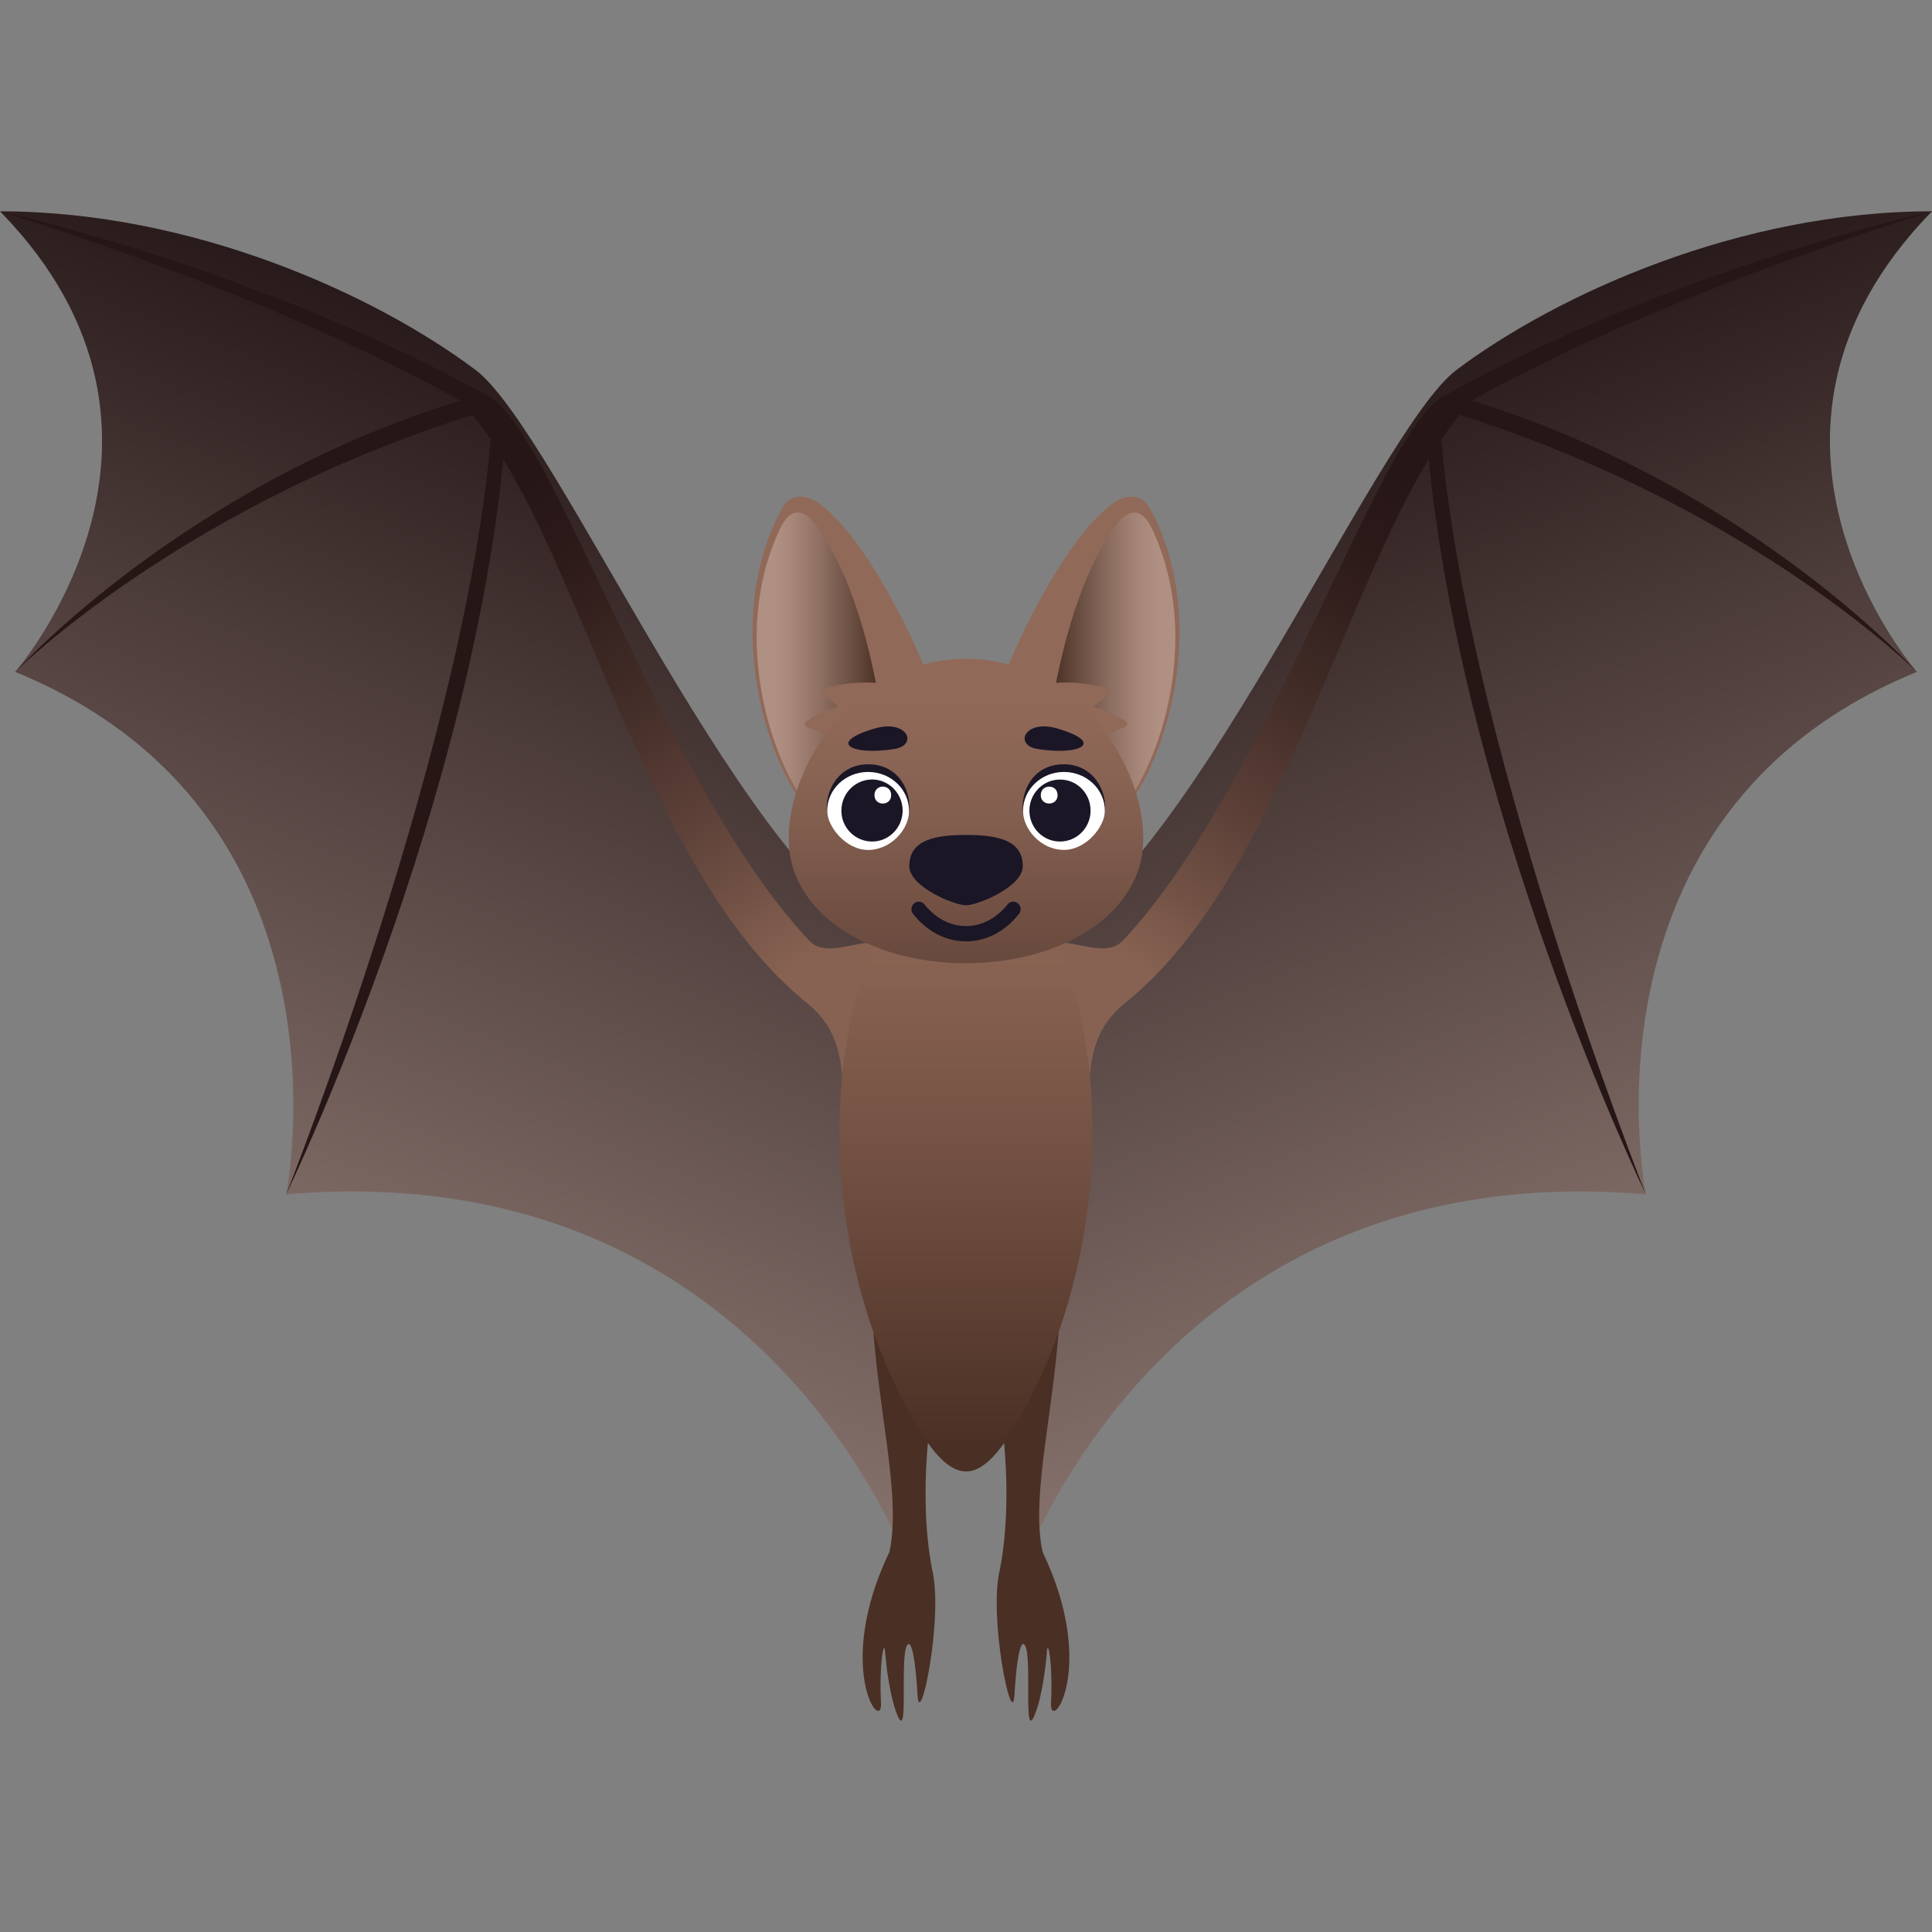 <?xml version="1.0" encoding="utf-8"?>
<!-- Generator: Adobe Illustrator 15.0.0, SVG Export Plug-In . SVG Version: 6.00 Build 0)  -->
<!DOCTYPE svg PUBLIC "-//W3C//DTD SVG 1.1//EN" "http://www.w3.org/Graphics/SVG/1.1/DTD/svg11.dtd">
<svg version="1.1" id="Layer_1" xmlns:x="http://ns.adobe.com/Extensibility/1.0/" xmlns:i="http://ns.adobe.com/AdobeIllustrator/10.0/" xmlns:graph="http://ns.adobe.com/Graphs/1.0/"
	 xmlns="http://www.w3.org/2000/svg" xmlns:xlink="http://www.w3.org/1999/xlink" xmlns:a="http://ns.adobe.com/AdobeSVGViewerExtensions/3.0/"
	 x="0px" y="0px" width="64px" height="64px" viewBox="0 0 64 64" enable-background="new 0 0 64 64" xml:space="preserve">
<rect x="0" y="0" width="64" height="64" fill="#808080" stroke="none"/>
<linearGradient id="SVGID_1_" gradientUnits="userSpaceOnUse" x1="251.375" y1="185.625" x2="251.375" y2="152.567" gradientTransform="matrix(0.931 -0.365 0.365 0.931 -247.243 -36.752)">
	<stop  offset="0" style="stop-color:#89746E"/>
	<stop  offset="0.653" style="stop-color:#4B3B39"/>
	<stop  offset="1" style="stop-color:#291B1B"/>
	<a:midPointStop  offset="0" style="stop-color:#89746E"/>
	<a:midPointStop  offset="0.515" style="stop-color:#89746E"/>
	<a:midPointStop  offset="1" style="stop-color:#291B1B"/>
</linearGradient>
<path fill="url(#SVGID_1_)" d="M64,7c-6.368,0-12.413,2.75-15.747,5.25c-2.729,2.045-9.154,17.373-14.035,18.981l-0.592,21.324
	c0,0,4.572-14.381,20.895-12.991c0,0-2.533-12.611,8.978-17.306C63.498,22.259,56.698,14.472,64,7z"/>
<path fill="#261616" d="M48.343,13.15c-0.42-0.124-0.904,0.317-0.489,0.442c9.978,3.011,15.645,8.666,15.645,8.666
	S57.742,15.885,48.343,13.15z"/>
<path fill="#261616" d="M47.813,13.128c-0.385,0.214-0.353,0.899,0.021,0.675C54.265,9.935,64,7,64,7S55.438,8.882,47.813,13.128z"
	/>
<path fill="#261616" d="M47.695,13.858c-0.028-0.452-0.481,0.065-0.444,0.513c0.98,12.215,7.27,25.193,7.27,25.193
	S48.331,24,47.695,13.858z"/>
<path fill="#4A2F24" d="M34.538,51.413c-0.422-1.931,0.455-4.922,0.578-8.144c0.053-1.376-2.018,3.229-2.018,3.229
	s0.527,2.882,0.025,5.49c-0.388,1.58,0.412,5.393,0.482,4.162c0.059-1.045,0.188-1.923,0.354-1.635
	c0.238,0.424-0.075,3.267,0.324,2.276c0.254-0.635,0.365-1.667,0.397-2.081c0.032-0.454,0.201,0.405,0.136,1.7
	C34.764,57.476,36.384,55.261,34.538,51.413z"/>
<linearGradient id="SVGID_2_" gradientUnits="userSpaceOnUse" x1="36.246" y1="32.457" x2="48.373" y2="13.185">
	<stop  offset="0.049" style="stop-color:#876252"/>
	<stop  offset="0.287" style="stop-color:#60433A"/>
	<stop  offset="0.524" style="stop-color:#402B26"/>
	<stop  offset="0.723" style="stop-color:#2D1B1A"/>
	<stop  offset="0.861" style="stop-color:#261616"/>
	<a:midPointStop  offset="0.049" style="stop-color:#876252"/>
	<a:midPointStop  offset="0.373" style="stop-color:#876252"/>
	<a:midPointStop  offset="0.861" style="stop-color:#261616"/>
</linearGradient>
<path fill="url(#SVGID_2_)" d="M36.083,36.068c-0.007,0.453-1.842-4.52-1.468-4.744c0.671-0.404,1.947,0.509,2.579-0.163
	c4.818-5.115,8.454-16.866,10.619-18.033c0.42-0.226,1.34-0.27,0.944,0.146c-3.827,4.033-5.771,15.102-11.268,19.769
	C36.964,33.49,36.112,34.033,36.083,36.068z"/>
<linearGradient id="SVGID_3_" gradientUnits="userSpaceOnUse" x1="-291.048" y1="-26.926" x2="-291.048" y2="-59.983" gradientTransform="matrix(-0.931 -0.365 -0.365 0.931 -271.339 -36.752)">
	<stop  offset="0" style="stop-color:#89746E"/>
	<stop  offset="0.653" style="stop-color:#4B3B39"/>
	<stop  offset="1" style="stop-color:#291B1B"/>
	<a:midPointStop  offset="0" style="stop-color:#89746E"/>
	<a:midPointStop  offset="0.515" style="stop-color:#89746E"/>
	<a:midPointStop  offset="1" style="stop-color:#291B1B"/>
</linearGradient>
<path fill="url(#SVGID_3_)" d="M0,7c6.369,0,12.413,2.75,15.747,5.25c2.729,2.045,9.155,17.373,14.036,18.981l0.592,21.324
	c0,0-4.573-14.381-20.895-12.991c0,0,2.534-12.611-8.978-17.306C0.502,22.259,7.302,14.472,0,7z"/>
<path fill="#261616" d="M15.658,13.15c0.42-0.124,0.903,0.317,0.489,0.442c-9.978,3.011-15.645,8.666-15.645,8.666
	S6.258,15.885,15.658,13.15z"/>
<path fill="#261616" d="M16.187,13.128c0.384,0.214,0.353,0.899-0.021,0.675C9.735,9.935,0,7,0,7S8.562,8.882,16.187,13.128z"/>
<path fill="#261616" d="M16.305,13.858c0.029-0.452,0.481,0.065,0.445,0.513c-0.981,12.215-7.27,25.193-7.27,25.193
	S15.669,24,16.305,13.858z"/>
<path fill="#4A2F24" d="M29.462,51.413c0.422-1.931-0.455-4.922-0.578-8.144c-0.053-1.376,2.018,3.229,2.018,3.229
	s-0.527,2.882-0.025,5.49c0.388,1.58-0.412,5.393-0.482,4.162c-0.059-1.045-0.188-1.923-0.354-1.635
	c-0.238,0.424,0.075,3.267-0.324,2.276c-0.254-0.635-0.365-1.667-0.397-2.081c-0.032-0.454-0.201,0.405-0.136,1.7
	C29.236,57.476,27.616,55.261,29.462,51.413z"/>
<linearGradient id="SVGID_4_" gradientUnits="userSpaceOnUse" x1="-546.335" y1="32.457" x2="-534.209" y2="13.185" gradientTransform="matrix(-1 0 0 1 -518.582 0)">
	<stop  offset="0.049" style="stop-color:#876252"/>
	<stop  offset="0.287" style="stop-color:#60433A"/>
	<stop  offset="0.524" style="stop-color:#402B26"/>
	<stop  offset="0.723" style="stop-color:#2D1B1A"/>
	<stop  offset="0.861" style="stop-color:#261616"/>
	<a:midPointStop  offset="0.049" style="stop-color:#876252"/>
	<a:midPointStop  offset="0.373" style="stop-color:#876252"/>
	<a:midPointStop  offset="0.861" style="stop-color:#261616"/>
</linearGradient>
<path fill="url(#SVGID_4_)" d="M27.917,36.068c0.007,0.453,1.842-4.52,1.468-4.744c-0.671-0.404-1.947,0.509-2.579-0.163
	c-4.818-5.115-8.455-16.866-10.62-18.033c-0.42-0.226-1.339-0.27-0.944,0.146c3.827,4.033,5.771,15.102,11.268,19.769
	C27.036,33.49,27.888,34.033,27.917,36.068z"/>
<linearGradient id="SVGID_5_" gradientUnits="userSpaceOnUse" x1="-511.228" y1="1211.875" x2="-511.228" y2="1232.16" gradientTransform="matrix(-1 0 0 -1 -479.228 1259.914)">
	<stop  offset="0" style="stop-color:#4A2F24"/>
	<stop  offset="0.4" style="stop-color:#6D4C3E"/>
	<stop  offset="0.777" style="stop-color:#876151"/>
	<stop  offset="1" style="stop-color:#916958"/>
	<a:midPointStop  offset="0" style="stop-color:#4A2F24"/>
	<a:midPointStop  offset="0.408" style="stop-color:#4A2F24"/>
	<a:midPointStop  offset="1" style="stop-color:#916958"/>
</linearGradient>
<path fill="url(#SVGID_5_)" d="M30.087,46.734c1.451,2.679,2.379,2.68,3.827,0c4.372-8.096,1.729-18.328-1.913-18.328
	C28.358,28.409,25.713,38.638,30.087,46.734z"/>
<path fill="#916958" d="M38.112,16.869c-0.297-0.557-0.861-0.541-1.44-0.043c-1.776,1.534-3.297,5.28-3.297,5.28
	s1.747,6.344,3.389,5.182C38.362,26.154,40.259,20.86,38.112,16.869z"/>
<linearGradient id="SVGID_6_" gradientUnits="userSpaceOnUse" x1="40.054" y1="20.088" x2="44.085" y2="20.088" gradientTransform="matrix(1 0 0 1 -5.15 2.134)">
	<stop  offset="0" style="stop-color:#4A2F24"/>
	<stop  offset="0.161" style="stop-color:#63473B"/>
	<stop  offset="0.469" style="stop-color:#8D6E61"/>
	<stop  offset="0.71" style="stop-color:#A68779"/>
	<stop  offset="0.855" style="stop-color:#B09082"/>
	<a:midPointStop  offset="0" style="stop-color:#4A2F24"/>
	<a:midPointStop  offset="0.406" style="stop-color:#4A2F24"/>
	<a:midPointStop  offset="0.855" style="stop-color:#B09082"/>
</linearGradient>
<path fill="url(#SVGID_6_)" d="M38.161,17.517c-0.309-0.653-0.756-0.783-1.295,0.01c-1.078,1.573-1.656,3.816-1.963,5.515
	c0,0,0.596,5.111,1.686,4.347C38.079,26.345,40.046,21.505,38.161,17.517z"/>
<path fill="#916958" d="M25.889,16.869c0.296-0.559,0.862-0.541,1.438-0.043c1.777,1.537,3.299,5.28,3.299,5.28
	s-1.745,6.344-3.389,5.182C25.639,26.154,23.742,20.862,25.889,16.869z"/>
<linearGradient id="SVGID_7_" gradientUnits="userSpaceOnUse" x1="382.872" y1="20.088" x2="386.9" y2="20.088" gradientTransform="matrix(-1 0 0 1 411.967 2.134)">
	<stop  offset="0" style="stop-color:#4A2F24"/>
	<stop  offset="0.161" style="stop-color:#63473B"/>
	<stop  offset="0.469" style="stop-color:#8D6E61"/>
	<stop  offset="0.71" style="stop-color:#A68779"/>
	<stop  offset="0.855" style="stop-color:#B09082"/>
	<a:midPointStop  offset="0" style="stop-color:#4A2F24"/>
	<a:midPointStop  offset="0.406" style="stop-color:#4A2F24"/>
	<a:midPointStop  offset="0.855" style="stop-color:#B09082"/>
</linearGradient>
<path fill="url(#SVGID_7_)" d="M25.839,17.517c0.309-0.653,0.755-0.784,1.294,0.011c1.078,1.572,1.657,3.815,1.961,5.515
	c0,0-0.594,5.11-1.684,4.346C25.922,26.345,23.955,21.505,25.839,17.517z"/>
<path fill="#916958" d="M31.077,23.431c-1.242-1.047-2.789-0.864-3.555-0.681c-0.348,0.084-0.398,0.162-0.148,0.333
	c0.37,0.254,0.771,0.67,1.102,1.3C28.889,25.164,31.61,23.879,31.077,23.431z"/>
<path fill="#916958" d="M30.524,23.533c-1.451-0.703-2.905-0.134-3.607,0.232c-0.315,0.166-0.348,0.258-0.06,0.361
	c0.416,0.152,0.898,0.456,1.369,0.981C28.808,25.765,31.148,23.835,30.524,23.533z"/>
<path fill="#916958" d="M32.923,23.431c1.246-1.047,2.791-0.864,3.555-0.681c0.346,0.083,0.398,0.162,0.148,0.333
	c-0.369,0.253-0.769,0.67-1.1,1.3C35.111,25.165,32.392,23.879,32.923,23.431z"/>
<path fill="#916958" d="M33.477,23.533c1.451-0.703,2.905-0.134,3.604,0.233c0.319,0.165,0.352,0.257,0.068,0.36
	c-0.419,0.152-0.905,0.456-1.372,0.982C35.194,25.765,32.854,23.835,33.477,23.533z"/>
<linearGradient id="SVGID_8_" gradientUnits="userSpaceOnUse" x1="37.15" y1="29.773" x2="37.15" y2="19.69" gradientTransform="matrix(1 0 0 1 -5.15 2.134)">
	<stop  offset="0" style="stop-color:#67493D"/>
	<stop  offset="0.105" style="stop-color:#6E4E41"/>
	<stop  offset="0.574" style="stop-color:#876252"/>
	<stop  offset="0.855" style="stop-color:#916958"/>
	<a:midPointStop  offset="0" style="stop-color:#67493D"/>
	<a:midPointStop  offset="0.406" style="stop-color:#67493D"/>
	<a:midPointStop  offset="0.855" style="stop-color:#916958"/>
</linearGradient>
<path fill="url(#SVGID_8_)" d="M37.649,28.985c1-2.421-1.455-7.161-5.65-7.161c-4.191,0-6.647,4.74-5.649,7.161
	C27.958,32.887,36.039,32.877,37.649,28.985z"/>
<path id="Shape_33_" fill="#1A1626" d="M30.122,28.692c0-0.867,0.842-1.033,1.88-1.033s1.878,0.167,1.878,1.033
	c0.002,0.687-1.496,1.297-1.878,1.297C31.616,29.989,30.122,29.378,30.122,28.692L30.122,28.692z"/>
<path fill="#1A1626" d="M32.001,31.184c-0.664,0-1.287-0.321-1.752-0.905c-0.088-0.105-0.072-0.266,0.031-0.354
	c0.104-0.088,0.258-0.073,0.344,0.034c0.371,0.464,0.858,0.719,1.377,0.718c0.516,0,1.006-0.254,1.377-0.718
	c0.084-0.109,0.24-0.122,0.346-0.033c0.103,0.088,0.117,0.248,0.028,0.354C33.287,30.862,32.666,31.184,32.001,31.184z"/>
<path fill="#1A1626" d="M28.757,25.318c1.04,0.002,1.447,0.914,1.357,1.623c-0.066,0.531-2.647,0.531-2.715,0
	C27.302,26.174,27.807,25.318,28.757,25.318z"/>
<path fill="#FFFFFF" d="M28.757,25.572c0.752,0,1.357,0.578,1.357,1.29c0,0.615-0.606,1.294-1.355,1.294
	c-0.752-0.002-1.359-0.789-1.358-1.294C27.399,26.15,28.006,25.572,28.757,25.572z"/>
<path fill="#1A1626" d="M28.89,25.821c-0.563,0.003-1.018,0.462-1.018,1.032c-0.002,0.564,0.455,1.024,1.017,1.024
	c0.558,0.001,1.011-0.46,1.012-1.024C29.9,26.283,29.446,25.824,28.89,25.821z"/>
<path fill="#FFFFFF" d="M28.968,26.342c0,0.368,0.553,0.37,0.553-0.002C29.521,25.963,28.966,25.963,28.968,26.342z"/>
<path fill="#1A1626" d="M28.989,24.129c-1.623,0.472-0.777,0.905,0.638,0.683C30.427,24.687,30.056,23.819,28.989,24.129z"/>
<path fill="#1A1626" d="M35.243,25.318c-1.038,0-1.448,0.914-1.354,1.623c0.063,0.531,2.645,0.531,2.711,0
	C36.696,26.173,36.195,25.318,35.243,25.318z"/>
<path fill="#FFFFFF" d="M35.243,25.572c-0.748,0-1.354,0.578-1.354,1.289c0,0.616,0.604,1.295,1.354,1.293
	c0.751,0,1.358-0.787,1.358-1.293C36.602,26.15,35.995,25.572,35.243,25.572z"/>
<path fill="#1A1626" d="M35.112,25.824c0.563-0.003,1.015,0.459,1.015,1.028c0,0.565-0.452,1.025-1.015,1.025
	c-0.559,0.001-1.012-0.46-1.012-1.024C34.101,26.283,34.554,25.824,35.112,25.824z"/>
<path fill="#FFFFFF" d="M35.034,26.342c0,0.368-0.557,0.368-0.557,0C34.478,25.963,35.034,25.963,35.034,26.342z"/>
<path fill="#1A1626" d="M35.011,24.129c-1.066-0.31-1.438,0.558-0.637,0.683C35.788,25.034,36.632,24.601,35.011,24.129z"/>
</svg>
